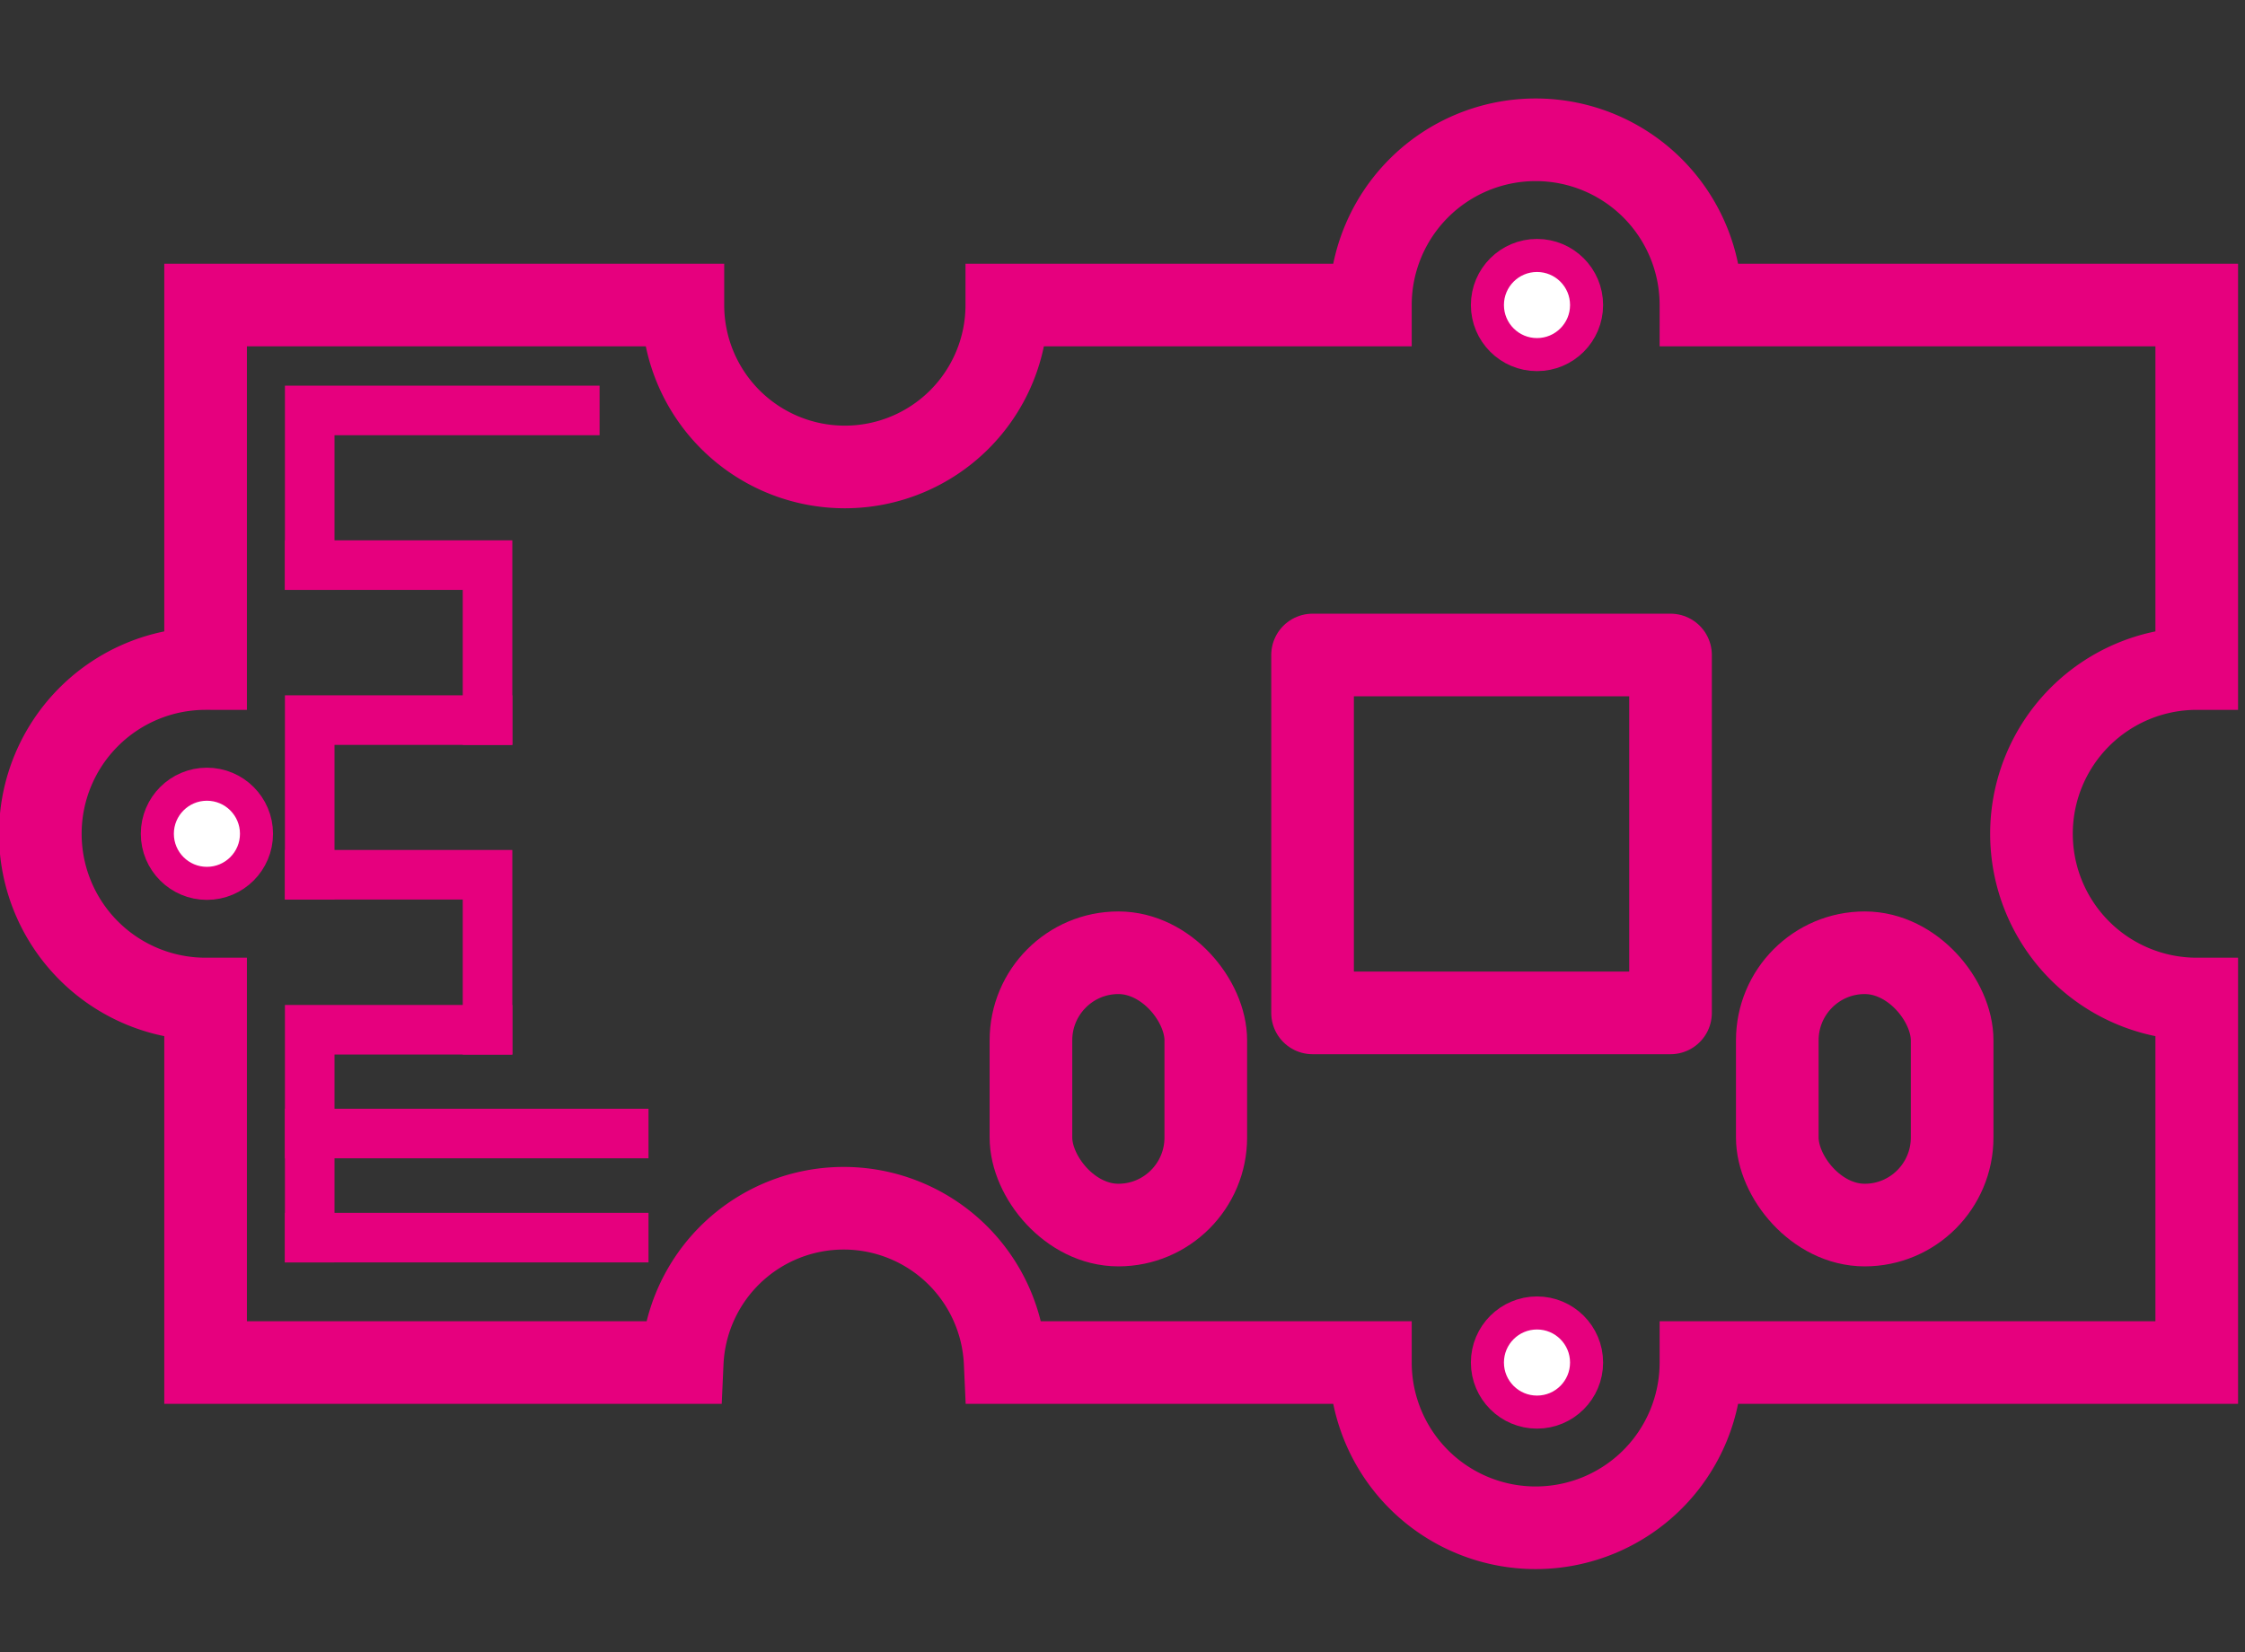 <svg id="Ebene_1" data-name="Ebene 1" xmlns="http://www.w3.org/2000/svg" viewBox="0 0 67.92 50"><rect x="0" y="0" width="67.92" height="50" fill="#333333" stroke="none"/><defs><style>.cls-1{fill:#fff;}.cls-1,.cls-2,.cls-3,.cls-4{stroke:#e6007e;}.cls-1,.cls-2{stroke-miterlimit:10;}.cls-2,.cls-3,.cls-4{fill:none;}.cls-2,.cls-3{stroke-width:2.5px;}.cls-3{stroke-linecap:round;stroke-linejoin:round;}.cls-4{stroke-linecap:square;stroke-width:1.5px;}</style></defs><circle class="cls-1" cx="46.5" cy="41.23" r="1.5"/><circle class="cls-1" cx="6.26" cy="25.23" r="1.5"/><circle class="cls-1" cx="46.5" cy="9.23" r="1.5"/><path class="cls-2" d="M66.46,20.23v-11h-15a5,5,0,1,0-10,0h-11a4.9,4.9,0,1,1-9.8,0H6.22v11a5,5,0,0,0,0,10v11H20.64a4.89,4.89,0,0,1,9.77,0H41.46a5,5,0,0,0,10,0h15v-11a5,5,0,1,1,0-10Z"/><rect class="cls-3" x="39.71" y="19.82" width="10.83" height="10.83"/><rect class="cls-3" x="53.77" y="28.83" width="5.29" height="8.24" rx="2.65"/><rect class="cls-3" x="31.19" y="28.83" width="5.29" height="8.24" rx="2.65"/><polyline class="cls-4" points="9.37 17.1 9.37 12.42 17.39 12.42"/><polyline class="cls-4" points="9.37 26.47 9.37 21.79 14.75 21.79"/><polyline class="cls-4" points="9.37 37.45 9.37 31.16 14.75 31.16"/><polyline class="cls-4" points="9.37 17.1 14.75 17.1 14.75 21.79"/><polyline class="cls-4" points="9.37 26.47 14.75 26.47 14.75 31.16"/><line class="cls-4" x1="9.37" y1="37.45" x2="18.87" y2="37.45"/><line class="cls-4" x1="9.37" y1="34.3" x2="18.87" y2="34.3"/></svg>